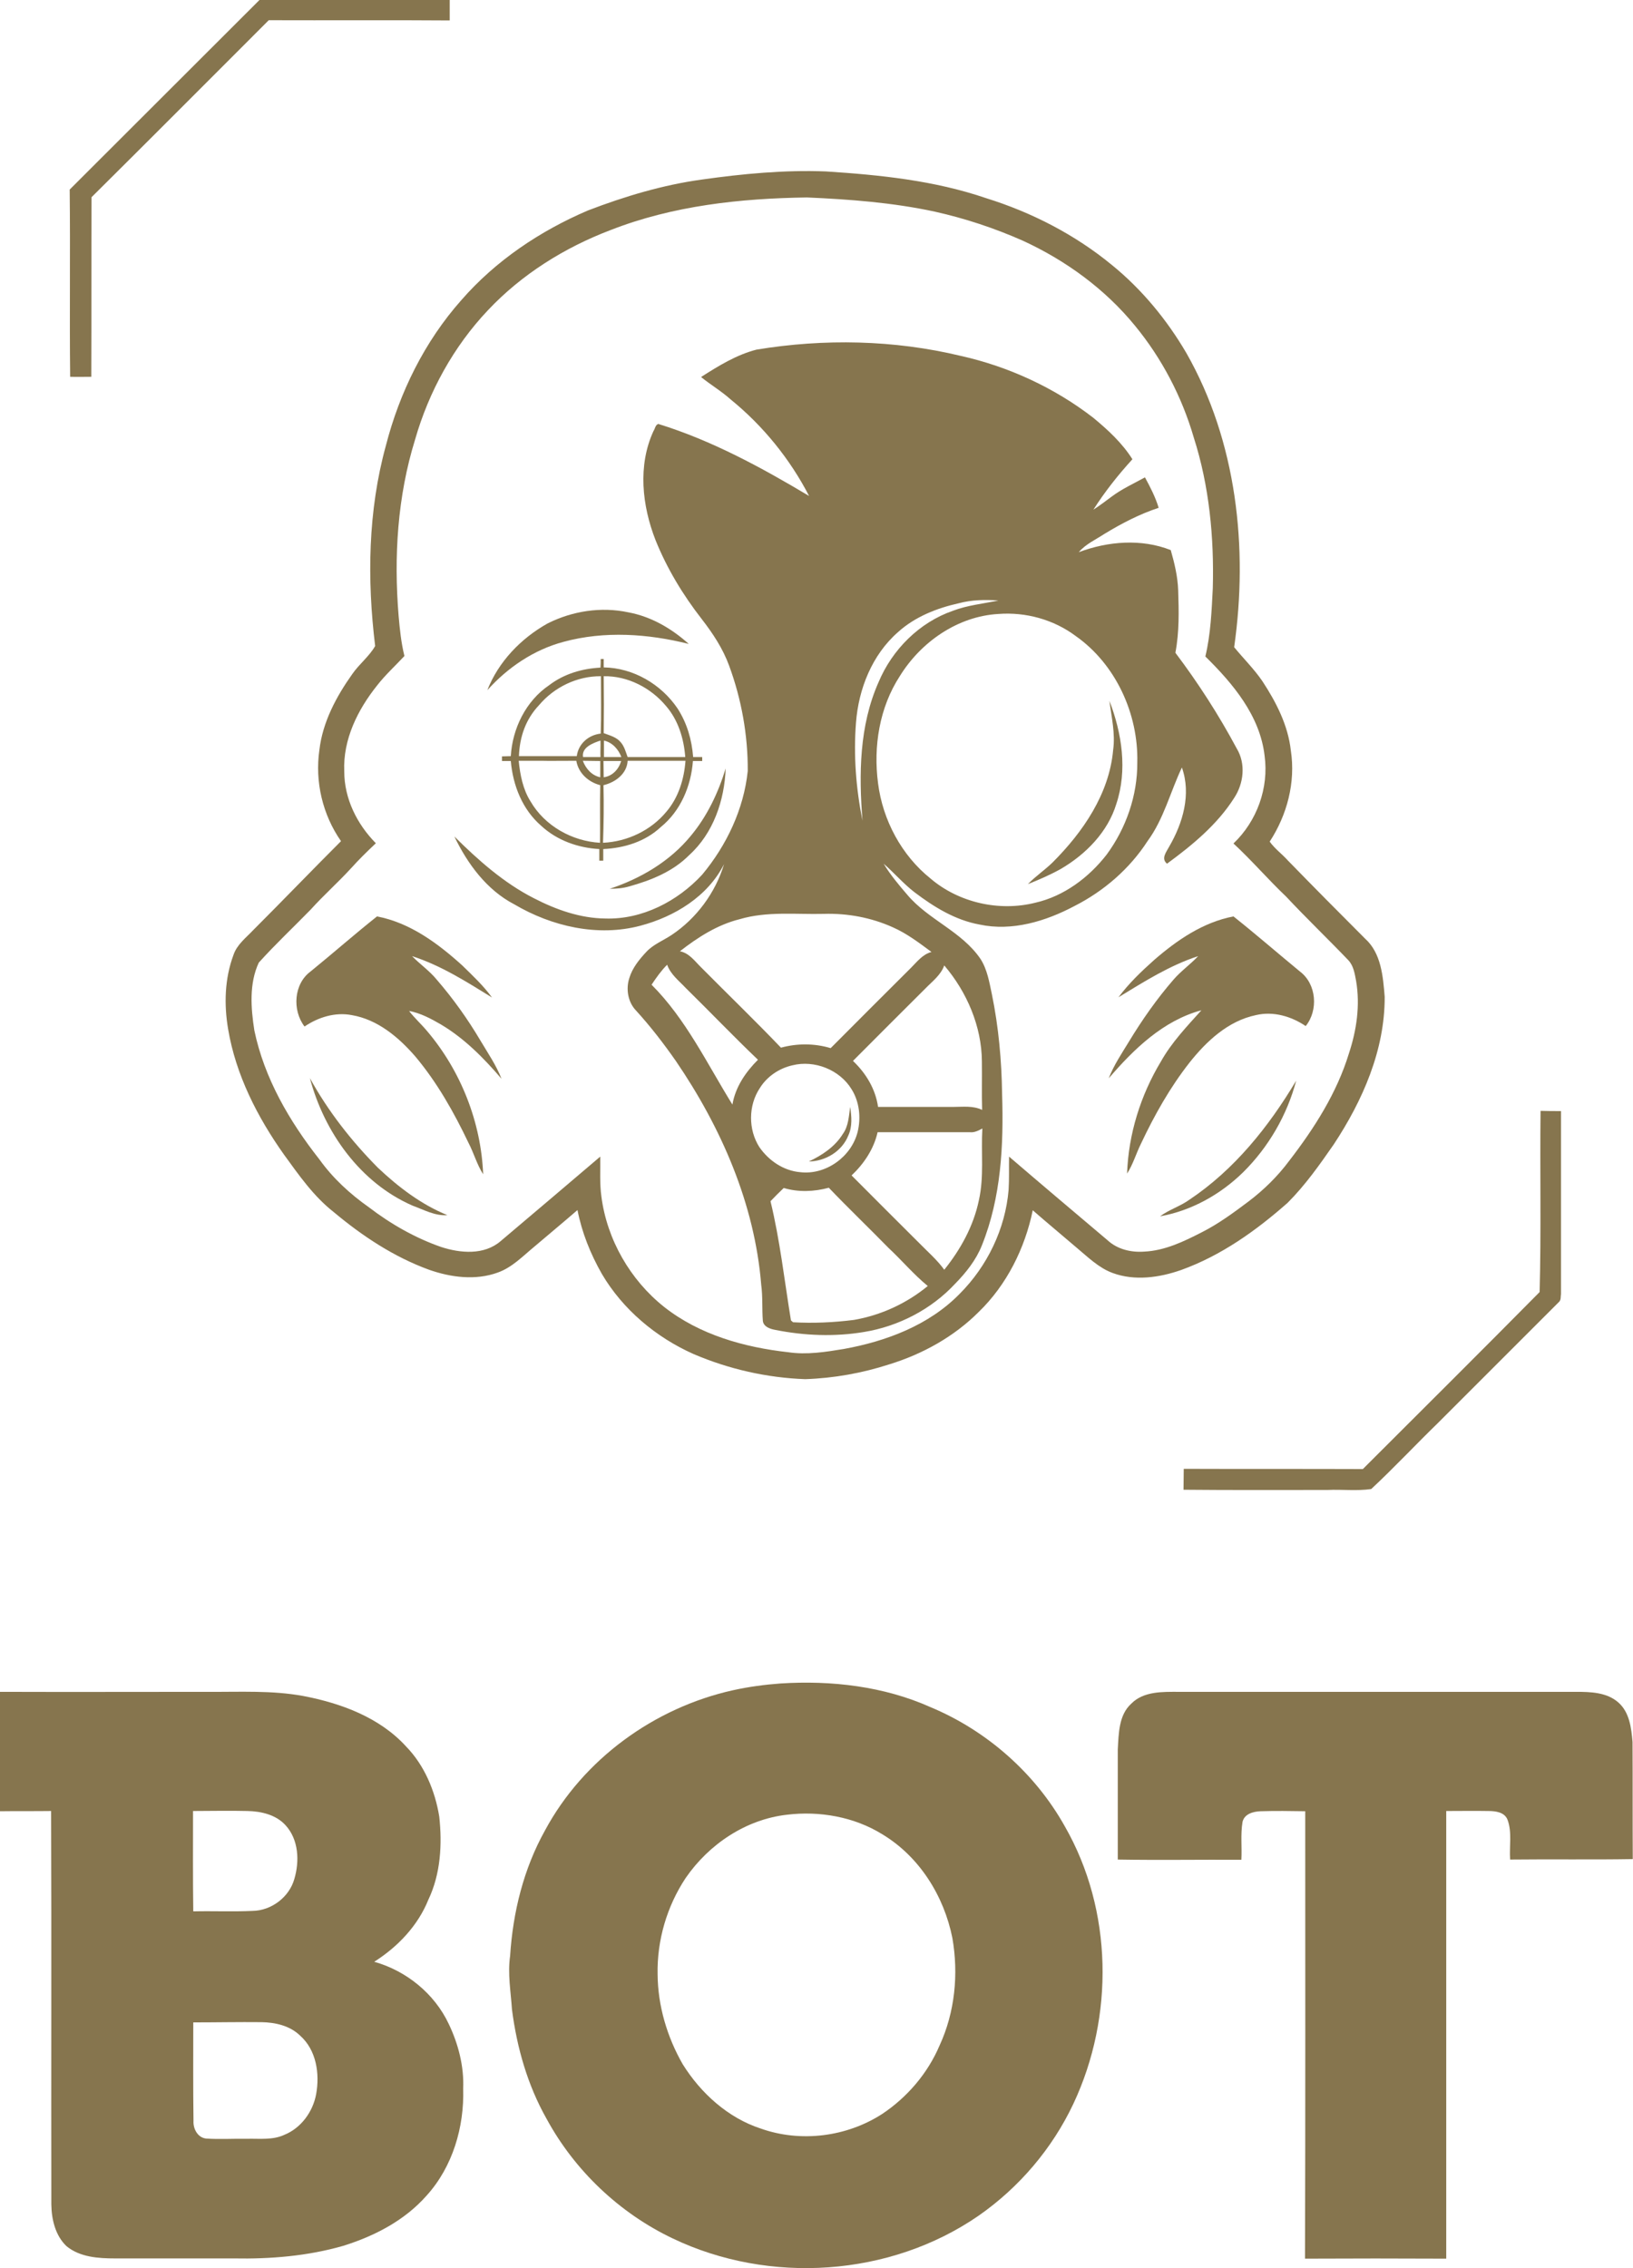 <?xml version="1.0" encoding="utf-8"?>
<svg xmlns="http://www.w3.org/2000/svg" xmlns:xlink="http://www.w3.org/1999/xlink" version="1.1" id="Layer_1" x="0px" y="0px" viewBox="455.4 -54.1 703 976.4" style="enable-background:new 455.4 -54.1 703 976.4;">
<style type="text/css">
	.st0{fill:#86754E;}
</style>
<g id="_x23_86754eff">
	<path class="st0" d="M567.1-54.1c27.3,0,54.6,0,81.9,0c0,2.9,0,5.9,0,8.8c-26-0.2-51.9,0-77.9-0.1c-25.4,25.4-50.8,50.9-76.3,76.2&#xD;&#xA;		c-0.1,25.8,0,51.5-0.1,77.3c-3,0-6.1,0.1-9.1,0c-0.3-26.9,0.1-53.8-0.2-80.6C512.6,0.3,539.9-26.9,567.1-54.1z"/>
	<path class="st0" d="M757.5,23.2c17.7-2.5,35.6-4.2,53.5-3.5c23.2,1.5,46.7,3.9,68.9,11.5c19.6,6.1,38.3,15.7,54.2,28.8&#xD;&#xA;		c12.9,10.5,23.7,23.6,32.1,38c21.6,38,26.6,83.7,20.5,126.5c4,4.9,8.6,9.4,12.2,14.7c5.9,9,11,18.9,12.2,29.8&#xD;&#xA;		c2.1,13.7-1.6,27.7-9.1,39.2c2.2,3.1,5.3,5.3,7.8,8.1c11,11.3,22.1,22.5,33.3,33.7c6.9,6.2,7.7,16.3,8.4,25&#xD;&#xA;		c0.1,22.9-9.5,44.7-21.9,63.5c-6.1,8.8-12.3,17.6-19.9,25.2c-13.6,12-28.6,22.7-45.8,28.9c-9.4,3.3-20,4.8-29.5,1.3&#xD;&#xA;		c-6-2.2-10.6-6.8-15.4-10.8c-6.3-5.4-12.7-10.7-19-16.2c-3.4,16.4-11.2,32.1-23.3,43.8c-10.6,10.6-24.1,18.1-38.4,22.5&#xD;&#xA;		c-11.7,3.8-24,6-36.3,6.4c-16.5-0.6-32.8-4.3-48-10.8c-16.2-7.2-30.5-19.2-39.5-34.5c-4.9-8.6-8.6-17.8-10.5-27.5&#xD;&#xA;		c-6.1,5.3-12.3,10.4-18.5,15.7c-5,4.1-9.6,9-15.8,11.2c-9.6,3.5-20.2,2.1-29.6-1.2c-15.1-5.5-28.7-14.5-41-24.8&#xD;&#xA;		c-8.7-6.8-15-15.9-21.4-24.7c-11.5-16.2-20.8-34.4-24.1-54.1c-1.8-10.6-1.5-21.7,2.3-31.9c1.5-4.5,5.4-7.4,8.5-10.7&#xD;&#xA;		c12.7-12.7,25.1-25.6,37.8-38.3c-7.9-11.3-11.3-25.6-9.3-39.3c1.4-12,7.3-23,14.2-32.7c3-4.3,7.3-7.6,9.8-12&#xD;&#xA;		c-3.5-28.7-3.1-58.2,4.6-86.2c5.9-23,16.7-44.9,32.5-62.7c14.8-17,33.9-29.8,54.5-38.6C724.4,30.4,740.8,25.5,757.5,23.2 M718.1,45&#xD;&#xA;		c-19.7,7.5-38.1,19-52.6,34.4c-14.8,15.6-25.5,35.1-31.4,55.7c-7.6,24.5-9.2,50.4-7.1,75.9c0.5,5.8,1.1,11.6,2.5,17.3&#xD;&#xA;		c-3.9,4.2-8.2,8.1-11.7,12.6c-8.4,10.5-14.8,23.3-14.2,37.1c0,11.7,5.5,22.7,13.6,30.9c-3.7,3.5-7.3,7-10.7,10.8&#xD;&#xA;		c-5.6,6.1-11.8,11.6-17.3,17.7c-7.4,7.6-15.2,14.9-22.4,22.9c-4.2,9-3.4,19.6-1.9,29.2c4.3,20.6,15.1,39.1,28,55.5&#xD;&#xA;		c5.8,8.1,13.2,14.9,21.3,20.6c9.4,7.2,19.9,13.2,31.1,17.1c8.3,2.7,18.5,3.6,25.6-2.5c14.3-12.1,28.6-24.2,42.9-36.4&#xD;&#xA;		c0.1,5.7-0.3,11.5,0.5,17.2c2.4,18.5,12.4,35.9,27,47.5c15.2,12,34.5,17.4,53.4,19.5c8,1.2,16.1-0.1,24-1.4&#xD;&#xA;		c18.2-3.3,36.6-10.2,49.8-23.7c11.9-11.9,19.7-28,21.1-44.8c0.3-4.8,0.1-9.5,0.2-14.3c14.1,12.1,28.2,24,42.4,36&#xD;&#xA;		c4.2,3.9,10.1,5.3,15.7,4.9c9-0.4,17.2-4.4,25-8.4c7.1-3.6,13.6-8.4,20-13.2c6.6-5,12.6-10.9,17.5-17.5&#xD;&#xA;		c10.8-14,20.5-29.2,25.7-46.2c3.3-10,4.9-20.7,3.1-31.2c-0.6-3.2-1.1-6.6-3.4-9c-8.8-9.2-18-18-26.7-27.3&#xD;&#xA;		c-7.8-7.4-14.8-15.6-22.7-22.9c10.1-9.6,15.3-23.9,13.4-37.8c-2-17.2-13.6-31-25.5-42.7c2.3-9.6,2.7-19.5,3.2-29.3&#xD;&#xA;		c0.6-21.9-1.5-44.1-8.2-65c-5.1-17.5-13.7-34-25.3-48.1c-12.9-15.8-29.8-28.1-48.3-36.6c-12.2-5.4-24.9-9.6-37.9-12.5&#xD;&#xA;		c-18.1-3.9-36.6-5.3-55-6.1C774.2,31.3,745.1,34.4,718.1,45z"/>
	<path class="st0" d="M781.1,96.4c29.1-4.8,59.2-4.2,87.9,2.7c20.6,4.6,40.3,13.7,57,26.6c6.3,5.2,12.5,10.9,16.9,17.9&#xD;&#xA;		c-6.2,6.8-11.9,14-16.8,21.7c2.7-1.7,5.1-3.6,7.7-5.5c4.5-3.4,9.6-5.7,14.5-8.4c2.3,4.2,4.5,8.5,5.9,13.1&#xD;&#xA;		c-8.2,2.7-15.9,6.7-23.3,11.2c-3.8,2.5-8.1,4.4-11.1,7.9c12.6-4.7,26.9-5.9,39.6-0.9c1.6,5.6,3,11.4,3.2,17.3&#xD;&#xA;		c0.3,9,0.5,18-1.2,26.9c9.8,13,18.7,26.8,26.4,41.2c4,6.6,3,15.1-1.1,21.3c-7.3,11.5-18,20.3-28.9,28.3c-2.7-2.2-0.3-5,0.9-7.3&#xD;&#xA;		c5.9-10.1,9.6-22.6,5.5-34.1c-5,10.5-7.8,22.2-14.8,31.7c-7.7,11.9-18.8,21.5-31.4,27.9c-12.4,6.6-26.9,11-40.9,8&#xD;&#xA;		c-10.5-1.9-19.7-7.6-28-13.9c-4.8-3.7-8.7-8.3-13.3-12.3c2.9,4.8,6.5,9.1,10.2,13.4c9.1,10.8,23.4,15.7,31.5,27.6&#xD;&#xA;		c2.9,4.5,3.8,10,4.9,15.2c2.9,14.1,4.2,28.6,4.4,43c0.7,21.9-0.4,44.5-8.7,65.1c-2.5,6.3-6.8,11.7-11.5,16.5&#xD;&#xA;		c-10.3,11.1-24.5,18.4-39.3,20.8c-12.6,2.1-25.6,1.6-38.1-0.9c-2.2-0.4-5.1-1.3-5.4-3.9c-0.4-5.2,0-10.4-0.7-15.5&#xD;&#xA;		c-2.8-34.8-17.2-67.7-36.7-96.3c-5.3-7.6-11-15-17.3-21.9c-3.4-3.6-4.3-9.2-2.8-13.8c1.3-4.4,4.3-8.1,7.4-11.4&#xD;&#xA;		c3-3.2,7.2-4.8,10.8-7.2c10.7-7.1,18.9-18.2,22.6-30.5c-7,13.9-21.3,22.6-36,26.5c-18.4,4.9-38.2,0.3-54.3-9.2&#xD;&#xA;		c-11.9-6.2-20.1-17.4-25.8-29.2c10.3,10.2,21.3,20,34.3,26.6c9.5,4.9,19.9,8.6,30.7,8.7c15.8,0.5,31.1-7.4,41.7-18.9&#xD;&#xA;		c10.5-12.6,17.9-28.2,19.6-44.6c0.1-15.4-2.7-30.9-8-45.3c-2.7-7.4-7-13.9-11.8-20.1c-8.1-10.4-15-21.8-19.9-34&#xD;&#xA;		c-5.8-14.8-7.7-32.1-0.9-46.9c0.7-1,0.8-2.7,2.1-3.1c23,7.1,44.3,18.7,64.9,31c-8.2-15.9-19.8-30.2-33.7-41.5&#xD;&#xA;		c-4-3.6-8.6-6.3-12.8-9.7C764.7,103.4,772.5,98.6,781.1,96.4 M868.1,205.6c-9.4,2.1-18.8,5.8-26.1,12.4c-11.2,9.8-17,24.5-18.1,39&#xD;&#xA;		c-1.1,14.1,0,28.3,2.8,42.2c-1.6-20-1.4-40.9,6.9-59.6c5.9-14.1,17.6-25.8,32.1-30.8c6.3-2.4,13-3,19.5-4.4&#xD;&#xA;		C879.5,204,873.7,204.1,868.1,205.6 M885.2,210.2c-17.5,1-33.3,12-42.4,26.7c-8.8,13.5-11.5,30.3-9.4,46.2c2,15.8,10.1,31,22.6,41&#xD;&#xA;		c12.2,10.4,29.6,14.3,45.1,10.4c12.3-2.8,23-10.8,30.7-20.7c8.4-11.4,13.3-25.5,13.2-39.7c0.5-20.9-9.3-42.3-26.5-54.4&#xD;&#xA;		C909,212.6,897,209.3,885.2,210.2 M773.8,341.6c-9.6,2.4-18,7.8-25.7,13.8c4.1,0.8,6.5,4.4,9.3,7.1c11.4,11.5,23,22.7,34.2,34.4&#xD;&#xA;		c7-1.9,14.4-1.9,21.4,0.2c11.5-11.6,23.1-23.1,34.6-34.6c2.6-2.6,5-5.8,8.8-6.8c-5.3-3.9-10.5-7.9-16.6-10.6&#xD;&#xA;		c-9.3-4.2-19.5-6.1-29.7-5.8C798,339.6,785.6,338.1,773.8,341.6 M735.9,369.8c14.8,14.8,23.9,34,34.8,51.6c1.3-7.6,5.7-14,11-19.3&#xD;&#xA;		c-10.6-10.1-20.7-20.7-31.1-30.9c-2.9-3.1-6.5-5.8-8-10C740,363.8,737.9,366.8,735.9,369.8 M861.9,361.5c-1.5,4.2-5.2,6.9-8.2,10&#xD;&#xA;		c-10.4,10.3-20.7,20.7-31.1,31.1c5.6,5.3,9.7,12.1,10.8,19.8c10.8,0,21.7,0,32.5,0c4.1,0,8.4-0.6,12.3,1.3c-0.2-7,0-13.9-0.1-20.9&#xD;&#xA;		C878,387.8,871.7,373,861.9,361.5 M796.5,404.5c-5.7,1.3-10.9,4.8-14,9.8c-5,7.5-5,17.9-0.2,25.4c4,5.8,10.4,10.2,17.6,10.8&#xD;&#xA;		c11,1.3,22-6.6,24.7-17.3c1.5-6.1,0.8-13-2.6-18.4C816.9,406.4,806,402.1,796.5,404.5 M873,433.3c-13.3,0-26.5,0-39.8,0&#xD;&#xA;		c-1.6,7.2-5.9,13.6-11.2,18.6c9.6,9.7,19.3,19.3,29,29c3.7,3.8,7.8,7.3,10.9,11.6c7-8.7,12.6-18.8,14.9-29.9&#xD;&#xA;		c2.3-10.1,0.9-20.6,1.5-30.9C876.6,432.6,874.9,433.5,873,433.3 M787.1,463c4.1,16.9,6,34.2,8.8,51.3c0.2,0.2,0.7,0.6,0.9,0.8&#xD;&#xA;		c8.7,0.5,17.5,0.1,26.2-1c11.6-2,22.7-7.1,31.8-14.6c-6.1-5-11.2-11.1-16.9-16.4c-8.5-8.7-17.3-17.1-25.7-25.9&#xD;&#xA;		c-6.3,1.7-13.1,2-19.4,0.1C790.8,459.2,788.9,461.1,787.1,463z"/>
	<path class="st0" d="M691.1,214.3c10.7-5.4,23.1-7.3,34.8-4.8c9.8,1.8,18.7,7,26,13.6c-17.5-4.4-36.3-5.7-53.9-0.9&#xD;&#xA;		c-12.8,3.4-24.1,11.1-32.8,20.8C670,230.7,679.7,220.7,691.1,214.3z"/>
	<path class="st0" d="M714,229.6h1.3c0,1.2,0,2.4,0,3.6c12.7,0.2,24.7,7.2,31.8,17.7c4.1,6.4,6.1,13.4,6.7,20.9c3.9,0,0,0,3.9,0&#xD;&#xA;		c0,1.5,0,0.2,0,1.7c-4,0,0,0-4,0c-0.8,10.8-5.3,21.5-13.8,28.4c-6.7,6.3-15.8,9.1-24.8,9.5c0,1.7,0,0,0,5c-1.7,0-1.7,0-1.7,0&#xD;&#xA;		c0-5,0,0,0-5c-9.1-0.5-18.2-3.7-25-10c-8.1-7-12.2-17.4-13.1-27.9c-3.8,0,0,0-3.8,0c0-2,0-2,0-2c3.8-0.1,0,0,3.8-0.1&#xD;&#xA;		c0.7-11.9,6.5-23.8,16.6-30.6c6.3-4.8,14.1-7.1,22-7.5C714,232.3,714,230.5,714,229.6 M687.5,249.4c-5.8,6.1-8.4,13.7-8.7,22&#xD;&#xA;		c24.8,0,0.1,0,24.9,0c0.7-5.3,5-9.1,10.3-9.7c0.3-8.2,0.1-16.5,0.1-24.7C703.9,236.9,694,241.7,687.5,249.4 M715.3,237&#xD;&#xA;		c0.1,8.2,0.1,16.3,0,24.5c2.6,1,5.5,1.7,7.3,3.9c1.6,1.8,2.2,4.3,3,6.4c24.8,0,0,0,24.8,0c-0.6-7.9-3-15.9-8.3-22&#xD;&#xA;		C735.6,242,725.6,236.8,715.3,237 M713.9,271.8c-0.1-2.3,0.1-4.8,0-7.1c-3.4,1.1-8.2,3-7.5,7.1 M715.4,264.7c0,7.1,0,0,0,7.1&#xD;&#xA;		c7.6,0-0.1,0,7.5,0C721.6,268.4,719,265.5,715.4,264.7 M678.7,273.4c0.6,6,1.8,12.3,5.1,17.5c6.1,10.5,17.8,17.1,29.9,17.8&#xD;&#xA;		c0.1-8.3-0.1-16.5,0.1-24.8c-5.1-1.3-9.4-5.2-10.3-10.5C678.7,273.5,703.6,273.4,678.7,273.4 M706.3,273.4c1.3,3.4,3.8,6.3,7.5,7.1&#xD;&#xA;		c0-2.3,0-4.7,0-7C706.3,273.4,713.8,273.5,706.3,273.4 M715.3,280.5c3.8-0.5,6.5-3.5,7.5-7c-7.6,0,0,0-7.6,0 M725.6,273.4&#xD;&#xA;		c-0.3,5.6-5.3,9.3-10.4,10.5c0.2,8.3,0.1,16.5-0.2,24.8c10.5-0.5,20.6-5.3,27.3-13.4c5.2-6.1,7.6-14,8.2-21.9&#xD;&#xA;		C725.5,273.4,750.7,273.4,725.6,273.4z"/>
	<path class="st0" d="M933,247.6c5.4,14,7.8,29.8,3,44.3c-3.7,12.2-13.2,21.8-24,28.1c-4.5,2.5-9.3,4.6-14.1,6.5&#xD;&#xA;		c3.3-3.4,7.2-6,10.6-9.3c13.1-13.1,24.4-29.5,26.1-48.4C935.6,261.7,933.9,254.6,933,247.6z"/>
	<path class="st0" d="M767.8,276.7c-0.5,13.7-5.3,27.9-15.7,37.3c-7,7.1-16.5,10.9-25.9,13.5c-2.7,0.8-5.5,1-8.3,1&#xD;&#xA;		c13.3-4.4,25.9-11.8,34.9-22.8C759.8,297.3,764.6,287.2,767.8,276.7z"/>
	<path class="st0" d="M589.1,364.1c9.6-7.8,18.9-16,28.6-23.7c14.2,2.7,26.2,11.6,36.7,21.1c4.5,4.4,9.1,8.7,12.8,13.8&#xD;&#xA;		c-11-6.8-22-13.8-34.4-17.8c3.4,3.5,7.5,6.3,10.6,10.1c7,8.1,13.3,16.9,18.8,26.2c3.2,5.4,6.8,10.6,9.1,16.5&#xD;&#xA;		c-7.6-8.9-16-17.4-26.1-23.4c-4.3-2.5-8.8-4.9-13.7-5.8c2.4,3.1,5.3,5.7,7.8,8.7c14.5,17.1,23.2,39.2,24.1,61.6&#xD;&#xA;		c-2.7-4.2-4-9.1-6.3-13.5c-6.3-13.2-13.5-26-22.9-37.2c-7.2-8.3-16.2-15.9-27.3-17.8c-7.2-1.4-14.5,0.9-20.4,4.9&#xD;&#xA;		C581.1,380.7,581.9,369.4,589.1,364.1z"/>
	<path class="st0" d="M952.2,359.2c9.9-8.6,21.1-16.3,34.2-18.8c9.7,7.7,19,15.8,28.6,23.7c7.2,5.4,8,16.7,2.5,23.5&#xD;&#xA;		c-6.2-4.2-14-6.5-21.5-4.7c-11.9,2.5-21.2,11.2-28.5,20.4c-8.4,10.7-15.1,22.6-20.9,34.9c-2.1,4.2-3.4,8.9-6,12.9&#xD;&#xA;		c0.6-17,5.8-33.7,14.6-48.3c4.6-8.2,11.2-15.1,17.4-22c-16.4,4.4-29.1,16.7-39.9,29.3c2.2-5.7,5.6-10.7,8.7-15.8&#xD;&#xA;		c5.7-9.4,12-18.4,19.2-26.7c3.2-3.7,7.2-6.5,10.6-10.1c-12.3,4-23.3,11-34.3,17.7C941.3,369.3,946.7,364.1,952.2,359.2z"/>
	<path class="st0" d="M633,464.9c-22.5-9.8-38-31.6-44.2-54.9c7.8,14.2,17.9,27.1,29.3,38.6c8.8,8.3,18.6,15.8,29.9,20.4&#xD;&#xA;		C642.7,469.4,637.9,466.7,633,464.9z"/>
	<path class="st0" d="M967.5,462.3c19.3-12.9,34.1-31.4,45.9-51.2c-3.9,14.8-11.9,28.6-22.8,39.4c-9.8,9.6-22.3,16.6-35.8,19&#xD;&#xA;		C958.7,466.6,963.5,465.2,967.5,462.3z"/>
	<path class="st0" d="M821.4,422.4c0.6,4.1,1,8.4-0.8,12.3c-2.7,6.8-9.8,11.1-17,11.2c5.7-2.7,11.2-6.3,14.6-11.8&#xD;&#xA;		C820.7,430.7,820.8,426.4,821.4,422.4z"/>
	<path class="st0" d="M1118.6,424.1c2.9,0.1,5.9,0.1,8.8,0.1c0,26.2,0,52.5,0,78.7c-0.2,1.2,0.1,2.6-0.9,3.5&#xD;&#xA;		c-17.3,17.3-34.7,34.7-52,52c-9.7,9.4-18.9,19.3-28.8,28.5c-6.2,0.9-12.6,0.1-18.8,0.4c-20.7,0-41.3,0.1-62-0.1c0-3,0.1-6,0.1-9&#xD;&#xA;		c25.7,0.1,51.4,0,77.1,0.1c25.4-25.4,50.9-50.7,76.1-76.2C1118.9,476.1,1118.3,450.1,1118.6,424.1z"/>
	<path class="st0" d="M791.4,670.6c21.9-1.4,44.5,1.2,64.6,10.2c24.2,10.1,45,28.4,57.8,51.3c20.7,36.1,21.3,82,3.7,119.4&#xD;&#xA;		c-9.1,19.3-23.3,36-40.8,48.2c-38.1,26.3-90.1,29.7-131.7,9.8c-22.9-10.9-42.2-29.2-54.3-51.5c-8.2-14.5-12.8-30.7-14.9-47.1&#xD;&#xA;		c-0.5-7.6-1.9-15.3-0.8-23c1.2-18.8,5.8-37.5,15-54c16.5-30.7,47.1-52.9,81-60.4C777.8,672,784.6,671.1,791.4,670.6 M794.2,727.1&#xD;&#xA;		c-17.7,2-33.6,12.7-43.6,27.2c-8.1,12.2-12.4,26.9-12.1,41.5c0.1,13.6,4.1,27,10.8,38.7c7.8,12.5,19.5,23.1,33.6,27.7&#xD;&#xA;		c17.2,6.1,37,3.6,52.3-6.3c10.8-7.2,19.6-17.5,24.7-29.5c6.6-14.3,8.2-30.7,5.5-46.2c-3.6-18.1-14.2-35.1-30.2-44.7&#xD;&#xA;		C823.1,728,808.2,725.4,794.2,727.1z"/>
	<path class="st0" d="M455.4,674.2c29.9,0.1,59.7,0,89.6,0c13.7,0.1,27.5-0.7,41,1.8c16.2,3.1,32.8,9.2,44.2,21.7&#xD;&#xA;		c7.9,8.1,12.5,19.1,14.3,30.2c1.3,12,0.6,24.7-4.7,35.8c-4.5,11.2-13.2,20.3-23.3,26.7c13.9,3.9,26,13.8,32.1,26.8&#xD;&#xA;		c4.1,8.6,6.6,18.2,6.2,27.8c0.5,16.5-4.5,33.6-15.7,46c-9.5,10.8-22.5,17.5-36,21.7c-15.3,4.4-31.3,5.7-47.1,5.4c-17,0-34,0-51,0&#xD;&#xA;		c-7.2,0-15.2-0.5-21-5.3c-4.8-4.6-6.4-11.5-6.5-17.9c-0.1-56.5,0.1-112.9-0.1-169.4c-7.4,0.1-14.7,0-22.1,0.1&#xD;&#xA;		C455.3,708.4,455.4,691.3,455.4,674.2 M538.5,725.5c0,14.4-0.1,28.8,0.1,43.2c8.5-0.2,17,0.2,25.5-0.2c8.1-0.1,15.8-5.9,18-13.7&#xD;&#xA;		c2.3-7.7,1.9-17-3.8-23.2c-4.1-4.5-10.5-6-16.4-6.1C554.1,725.3,546.3,725.5,538.5,725.5 M538.6,816.5c0,14.1-0.1,28.3,0.1,42.4&#xD;&#xA;		c-0.2,3.4,1.8,7.2,5.4,7.6c6,0.4,11.9,0,17.9,0.1c5.3-0.1,10.9,0.6,15.8-1.7c7.2-2.9,12.3-9.9,13.7-17.5c1.6-8.8,0.1-19-6.9-25.2&#xD;&#xA;		c-4.4-4.3-10.7-5.7-16.6-5.8C558.1,816.3,548.3,816.5,538.6,816.5z"/>
	<path class="st0" d="M942.4,679.3c5.3-5.4,13.5-5.1,20.5-5.1c57,0,114,0,171,0c6.2,0,13.2,0.2,18.1,4.5c4.9,4.2,5.7,11.1,6.2,17.1&#xD;&#xA;		c0.1,16.8,0,33.6,0.1,50.4c-17.6,0.3-35.2,0-52.8,0.2c-0.4-5.7,0.9-11.7-1.1-17.1c-1.3-3.4-5.3-3.8-8.4-3.8c-6-0.1-12,0-18,0&#xD;&#xA;		c0,64.2,0,128.4,0,192.7c-20.3-0.1-40.6-0.1-60.8,0c0.2-64.2,0.1-128.4,0.1-192.6c-6.4-0.1-12.8-0.2-19.2,0c-3.1,0.1-7,1.1-7.8,4.6&#xD;&#xA;		c-0.9,5.4-0.2,10.9-0.5,16.3c-17.7-0.1-35.5,0.2-53.2-0.1c0-15.8,0-31.6,0-47.4C937,692.1,937,684.2,942.4,679.3z"/>
</g>
</svg>